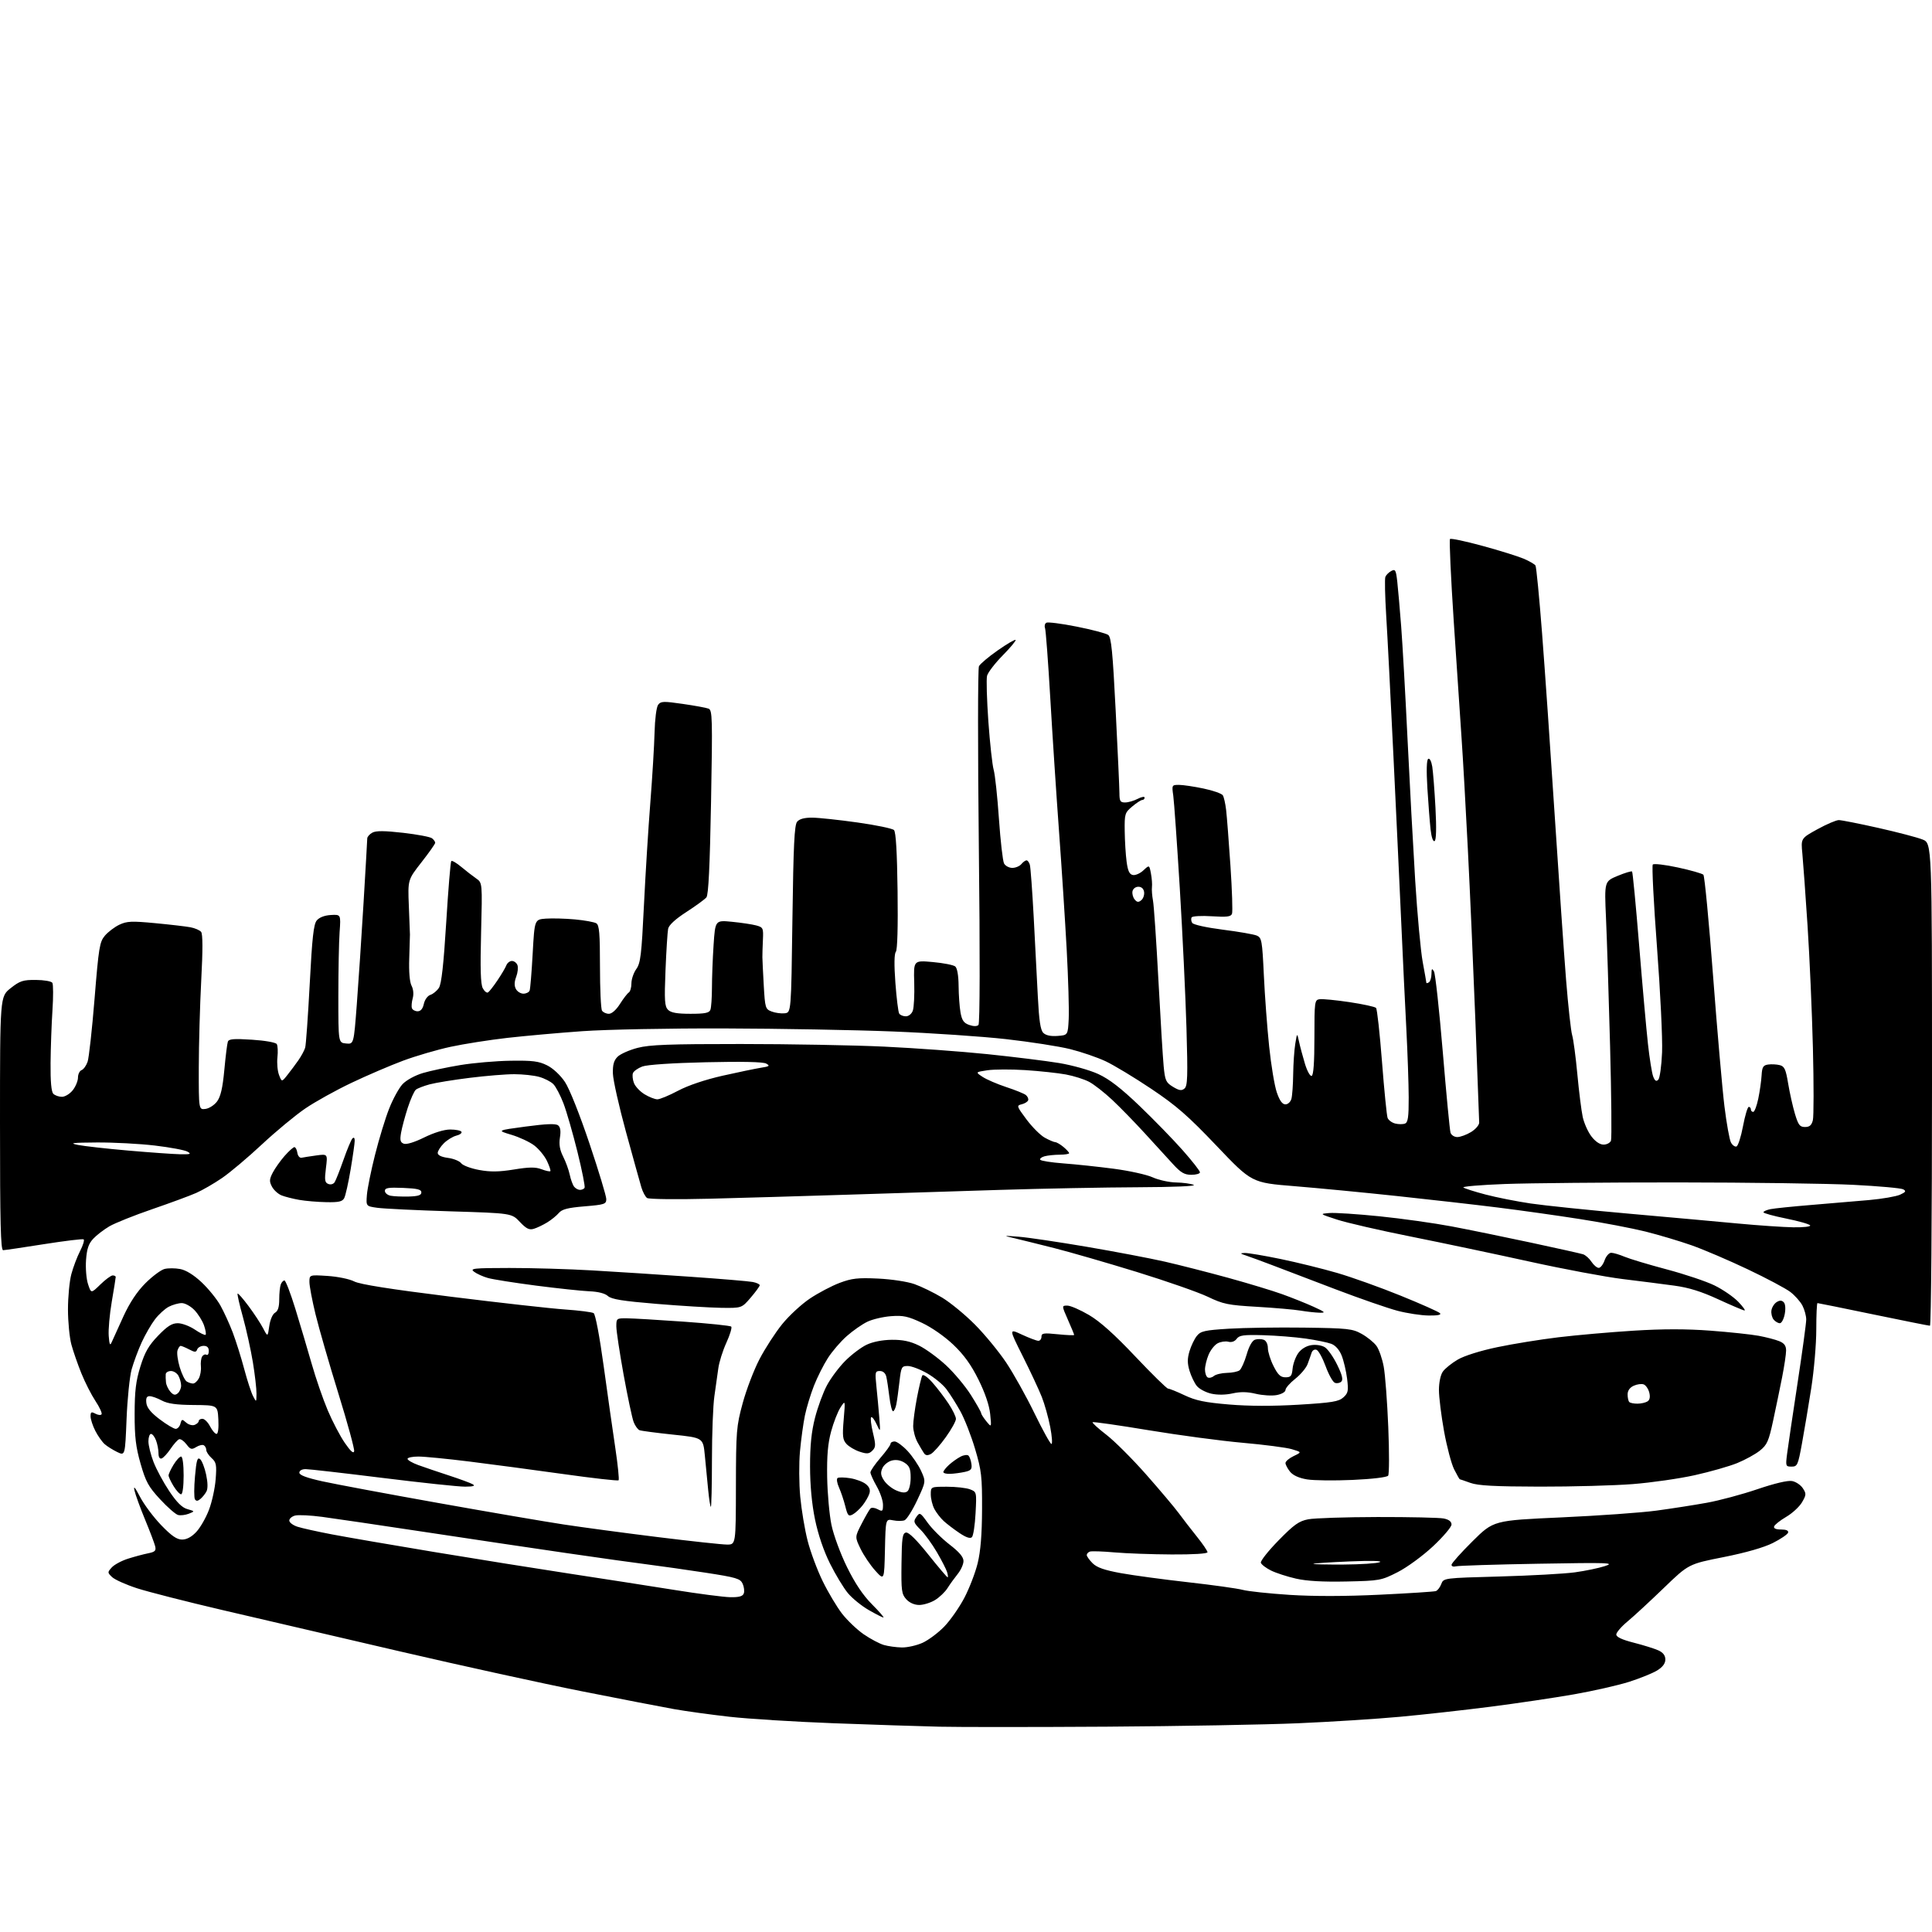 <?xml version="1.0" encoding="UTF-8" standalone="no"?>
<svg 
  version="1.1" 
  xmlns="http://www.w3.org/2000/svg" 
  xmlns:xlink="http://www.w3.org/1999/xlink" 
  xmlns:svg="http://www.w3.org/2000/svg"
  xmlns:rdf="http://www.w3.org/1999/02/22-rdf-syntax-ns#"
  xmlns:cc="http://creativecommons.org/ns#"
  xmlns:dc="http://purl.org/dc/elements/1.1/"
  viewBox="0 0 768 768"
  width="768"
  height="768"
>
<style>svg {background-color: white; }</style>"
<path stroke="none" fill="black" fill-rule="evenodd" d="M440.00,686.38C411.12,686.56 381.20,686.57 373.50,686.39C365.80,686.21 346.90,685.60 331.50,685.02C316.10,684.44 297.43,683.28 290.00,682.44C282.57,681.60 272.68,680.24 268.00,679.41C263.32,678.58 246.90,675.40 231.50,672.35C216.10,669.30 183.48,662.15 159.00,656.46C134.52,650.77 102.80,643.38 88.50,640.04C74.20,636.70 58.90,632.79 54.50,631.37C50.10,629.94 45.63,627.94 44.56,626.92C42.69,625.13 42.69,625.00 44.43,623.08C45.42,621.98 48.32,620.42 50.87,619.61C53.42,618.80 57.01,617.84 58.85,617.47C61.64,616.91 62.11,616.44 61.68,614.65C61.39,613.47 59.58,608.67 57.64,604.00C55.71,599.33 53.83,594.15 53.46,592.50C53.00,590.42 53.66,591.18 55.65,595.00C57.22,598.02 61.00,603.08 64.05,606.25C68.21,610.56 70.30,612.00 72.40,612.00C74.23,612.00 76.18,610.95 78.04,608.95C79.61,607.28 81.87,603.34 83.06,600.20C84.26,597.07 85.46,591.58 85.73,588.00C86.17,582.29 85.97,581.27 84.11,579.60C82.95,578.55 82.00,577.11 82.00,576.40C82.00,575.70 81.57,574.85 81.04,574.53C80.51,574.20 79.14,574.51 78.00,575.22C76.17,576.34 75.69,576.21 74.10,574.12C73.11,572.81 71.80,571.91 71.21,572.12C70.61,572.33 69.08,574.04 67.81,575.92C66.54,577.81 64.94,579.53 64.25,579.76C63.47,580.01 63.00,579.22 63.00,577.65C63.00,576.26 62.56,573.98 62.02,572.57C61.49,571.15 60.59,570.00 60.02,570.00C59.46,570.00 59.00,571.33 59.00,572.96C59.00,574.59 59.92,578.31 61.05,581.21C62.18,584.12 64.99,589.33 67.30,592.78C70.28,597.23 72.37,599.31 74.50,599.90C77.50,600.75 77.50,600.75 75.04,601.73C73.68,602.26 71.77,602.49 70.79,602.23C69.80,601.98 66.58,599.16 63.63,595.97C59.01,590.98 57.94,589.02 55.88,581.84C53.98,575.20 53.50,571.16 53.52,562.00C53.54,552.89 54.01,548.99 55.81,543.20C57.60,537.45 59.10,534.85 62.86,530.95C66.53,527.15 68.34,526.00 70.68,526.00C72.35,526.00 75.41,527.15 77.48,528.55C79.54,529.95 81.46,530.87 81.73,530.60C82.01,530.33 81.72,528.63 81.09,526.83C80.46,525.03 78.75,522.31 77.29,520.78C75.82,519.25 73.56,518.00 72.26,518.00C70.96,518.00 68.65,518.65 67.11,519.44C65.58,520.23 63.10,522.49 61.60,524.46C60.10,526.42 57.73,530.54 56.32,533.60C54.92,536.67 53.13,541.50 52.33,544.34C51.54,547.18 50.63,556.07 50.31,564.10C49.72,578.71 49.72,578.71 46.61,577.21C44.90,576.38 42.66,574.99 41.64,574.10C40.62,573.22 38.94,570.83 37.89,568.79C36.85,566.75 36.00,564.15 36.00,563.00C36.00,561.26 36.31,561.10 37.94,561.97C39.01,562.54 40.11,562.64 40.38,562.19C40.66,561.74 39.57,559.37 37.95,556.93C36.34,554.50 33.83,549.58 32.38,546.00C30.93,542.42 29.13,537.25 28.38,534.50C27.64,531.75 27.02,525.45 27.02,520.50C27.02,515.55 27.62,509.25 28.36,506.50C29.09,503.75 30.66,499.61 31.84,497.30C33.02,495.00 33.65,492.91 33.24,492.66C32.83,492.41 25.75,493.27 17.50,494.57C9.25,495.88 1.94,496.96 1.25,496.97C0.27,496.99 0.00,486.27 0.00,446.58C0.00,396.17 0.00,396.17 4.21,392.83C7.92,389.90 9.13,389.50 14.27,389.54C17.49,389.56 20.43,390.07 20.81,390.69C21.19,391.30 21.21,396.24 20.85,401.65C20.49,407.07 20.16,416.47 20.10,422.55C20.03,429.93 20.40,434.00 21.20,434.80C21.86,435.46 23.40,436.00 24.63,436.00C25.85,436.00 27.79,434.81 28.93,433.37C30.07,431.92 31.00,429.65 31.00,428.33C31.00,427.02 31.64,425.69 32.43,425.39C33.22,425.09 34.29,423.60 34.82,422.07C35.35,420.55 36.60,409.27 37.59,397.00C39.24,376.62 39.59,374.45 41.68,371.96C42.95,370.46 45.54,368.50 47.44,367.59C50.45,366.17 52.34,366.09 61.67,366.97C67.59,367.53 73.89,368.26 75.68,368.60C77.47,368.93 79.38,369.76 79.94,370.43C80.62,371.24 80.64,377.57 80.00,389.57C79.48,399.43 79.04,415.07 79.02,424.32C79.00,441.13 79.00,441.13 81.65,440.82C83.11,440.64 85.19,439.31 86.28,437.85C87.71,435.91 88.50,432.52 89.17,425.35C89.67,419.93 90.30,414.87 90.57,414.10C90.95,412.99 92.87,412.83 100.18,413.30C105.35,413.63 109.62,414.39 110.02,415.04C110.41,415.67 110.53,418.06 110.28,420.34C110.03,422.63 110.32,425.77 110.92,427.32C112.01,430.15 112.01,430.15 114.25,427.32C115.49,425.77 117.45,423.14 118.61,421.48C119.77,419.82 120.98,417.57 121.31,416.48C121.63,415.39 122.44,403.99 123.12,391.15C124.08,372.67 124.67,367.40 125.92,365.89C126.91,364.69 128.99,363.88 131.50,363.73C135.50,363.50 135.50,363.50 135.00,370.50C134.72,374.35 134.50,385.82 134.50,396.00C134.50,414.50 134.50,414.50 137.56,414.80C140.63,415.10 140.63,415.10 141.83,399.30C142.50,390.61 143.70,372.48 144.51,359.00C145.32,345.52 145.98,333.95 145.99,333.29C146.00,332.62 146.92,331.58 148.03,330.98C149.51,330.19 152.88,330.22 160.28,331.06C165.90,331.71 171.06,332.68 171.75,333.24C172.44,333.79 173.00,334.59 173.00,335.02C173.00,335.45 170.55,338.93 167.55,342.76C162.10,349.73 162.10,349.73 162.52,360.11C162.75,365.83 162.95,370.95 162.96,371.50C162.96,372.05 162.84,376.32 162.68,381.00C162.50,386.27 162.84,390.39 163.60,391.84C164.33,393.25 164.51,395.24 164.06,396.84C163.65,398.30 163.50,400.06 163.74,400.75C163.97,401.44 164.99,402.00 166.00,402.00C167.23,402.00 168.06,401.01 168.49,399.05C168.86,397.37 169.99,395.82 171.10,395.47C172.17,395.13 173.70,393.87 174.48,392.67C175.49,391.13 176.34,383.53 177.38,366.66C178.18,353.55 179.09,342.58 179.39,342.28C179.69,341.98 181.49,343.03 183.38,344.62C185.28,346.20 187.94,348.27 189.29,349.20C191.75,350.91 191.75,350.91 191.24,370.76C190.87,385.07 191.05,391.23 191.91,392.83C192.56,394.06 193.50,394.81 194.00,394.50C194.49,394.20 196.18,392.05 197.74,389.72C199.31,387.40 200.90,384.71 201.27,383.75C201.64,382.79 202.64,382.00 203.50,382.00C204.36,382.00 205.35,382.74 205.69,383.65C206.04,384.55 205.82,386.64 205.20,388.28C204.43,390.31 204.39,391.86 205.07,393.13C205.62,394.16 206.97,395.00 208.07,395.00C209.16,395.00 210.28,394.44 210.54,393.75C210.80,393.06 211.34,386.43 211.75,379.00C212.50,365.50 212.50,365.50 217.00,365.17C219.47,364.99 224.67,365.13 228.55,365.48C232.43,365.84 236.25,366.54 237.05,367.03C238.22,367.75 238.50,371.06 238.50,384.21C238.50,393.17 238.86,401.06 239.31,401.75C239.75,402.44 240.99,403.00 242.05,403.00C243.20,403.00 244.97,401.43 246.45,399.08C247.81,396.93 249.39,394.88 249.96,394.53C250.53,394.17 251.00,392.54 251.00,390.90C251.00,389.26 251.87,386.70 252.94,385.21C254.63,382.85 255.02,379.59 255.97,360.00C256.57,347.62 257.72,329.18 258.52,319.00C259.32,308.82 260.07,296.29 260.20,291.15C260.33,285.90 260.94,281.09 261.61,280.18C262.66,278.74 263.71,278.70 271.38,279.81C276.11,280.49 280.73,281.34 281.65,281.69C283.18,282.28 283.26,285.29 282.65,318.83C282.18,344.31 281.63,355.74 280.81,356.72C280.17,357.50 276.59,360.11 272.85,362.53C268.47,365.36 265.89,367.73 265.59,369.21C265.34,370.47 264.87,377.88 264.55,385.67C264.06,397.77 264.21,400.07 265.56,401.42C266.72,402.57 269.12,403.00 274.46,403.00C280.22,403.00 281.92,402.66 282.39,401.42C282.73,400.55 283.00,396.61 283.01,392.67C283.01,388.73 283.30,381.06 283.66,375.64C284.32,365.77 284.32,365.77 291.00,366.43C294.68,366.79 299.00,367.44 300.60,367.87C303.35,368.62 303.49,368.92 303.27,373.58C303.14,376.29 303.05,379.40 303.06,380.50C303.07,381.60 303.32,386.69 303.61,391.80C304.12,400.71 304.26,401.15 306.76,402.10C308.20,402.65 310.53,402.96 311.94,402.80C314.50,402.50 314.50,402.50 315.00,365.40C315.40,336.00 315.78,327.96 316.87,326.65C317.80,325.54 319.76,325.01 322.87,325.03C325.42,325.05 333.51,325.91 340.87,326.95C348.22,327.98 354.74,329.34 355.37,329.96C356.13,330.72 356.60,338.66 356.80,354.13C356.99,368.44 356.73,377.62 356.11,378.37C355.47,379.14 355.40,383.53 355.93,390.68C356.39,396.80 357.06,402.29 357.44,402.90C357.81,403.50 359.00,404.00 360.08,404.00C361.21,404.00 362.40,403.04 362.86,401.75C363.31,400.51 363.56,395.50 363.42,390.62C363.15,381.74 363.15,381.74 370.80,382.43C375.00,382.81 379.02,383.60 379.72,384.18C380.51,384.84 381.02,387.78 381.06,391.87C381.09,395.52 381.43,400.29 381.82,402.48C382.38,405.61 383.11,406.67 385.27,407.43C386.99,408.03 388.36,408.04 388.95,407.44C389.53,406.86 389.59,379.88 389.10,336.50C388.67,298.00 388.69,265.75 389.15,264.83C389.61,263.92 392.96,261.08 396.61,258.54C400.25,255.99 403.45,254.12 403.71,254.38C403.97,254.64 401.66,257.42 398.58,260.55C395.50,263.68 392.71,267.32 392.37,268.64C392.04,269.97 392.28,278.14 392.89,286.81C393.51,295.48 394.46,304.12 395.00,306.01C395.54,307.90 396.49,316.66 397.09,325.47C397.70,334.29 398.62,342.29 399.13,343.25C399.65,344.21 401.12,345.00 402.41,345.00C403.70,345.00 405.32,344.32 406.00,343.50C406.68,342.68 407.61,342.00 408.06,342.00C408.50,342.00 409.10,342.79 409.38,343.75C409.66,344.71 410.35,354.05 410.91,364.50C411.47,374.95 412.21,389.25 412.56,396.28C413.04,405.72 413.60,409.46 414.73,410.58C415.72,411.58 417.68,412.00 420.37,411.80C424.50,411.50 424.50,411.50 424.83,405.00C425.01,401.43 424.65,389.05 424.03,377.50C423.40,365.95 422.03,344.80 420.98,330.50C419.93,316.20 418.37,292.48 417.52,277.78C416.66,263.09 415.72,250.42 415.41,249.64C415.11,248.85 415.34,247.91 415.92,247.55C416.50,247.19 421.94,247.88 427.99,249.09C434.05,250.29 439.68,251.78 440.52,252.39C441.75,253.29 442.31,258.95 443.50,282.50C444.31,298.45 444.98,313.19 444.99,315.25C445.00,318.47 445.32,319.00 447.25,318.99C448.49,318.99 450.74,318.34 452.25,317.55C453.76,316.76 455.00,316.54 455.00,317.06C455.00,317.58 454.58,318.00 454.08,318.00C453.57,318.00 451.77,319.17 450.08,320.59C447.15,323.05 447.00,323.52 447.09,330.34C447.14,334.28 447.47,339.74 447.84,342.49C448.33,346.22 448.96,347.57 450.34,347.83C451.35,348.02 453.23,347.19 454.52,345.98C456.87,343.78 456.87,343.78 457.52,347.25C457.88,349.16 458.06,351.58 457.92,352.61C457.79,353.65 457.97,356.07 458.33,358.00C458.70,359.93 459.66,374.10 460.48,389.50C461.30,404.90 462.24,420.34 462.57,423.82C463.12,429.53 463.47,430.32 466.28,432.03C468.76,433.53 469.69,433.67 470.85,432.71C472.08,431.69 472.20,428.00 471.64,408.63C471.27,396.04 470.08,371.07 468.99,353.13C467.89,335.18 466.72,318.59 466.39,316.25C465.79,312.10 465.84,312.00 468.64,312.00C470.21,312.00 474.61,312.65 478.41,313.45C482.21,314.24 485.66,315.46 486.09,316.15C486.52,316.84 487.11,319.45 487.40,321.95C487.70,324.45 488.47,334.43 489.12,344.13C489.77,353.83 490.05,362.43 489.74,363.24C489.29,364.42 487.68,364.61 481.72,364.23C477.62,363.97 474.01,364.17 473.70,364.67C473.39,365.18 473.48,366.16 473.91,366.85C474.36,367.58 479.47,368.71 486.09,369.56C492.37,370.35 498.45,371.42 499.60,371.91C501.55,372.76 501.75,373.88 502.40,387.66C502.78,395.82 503.73,408.57 504.51,416.00C505.28,423.43 506.65,431.64 507.55,434.25C508.68,437.54 509.74,439.00 510.98,439.00C511.99,439.00 513.03,438.02 513.37,436.75C513.70,435.51 514.01,431.12 514.06,427.00C514.11,422.88 514.48,417.48 514.88,415.00C515.61,410.50 515.61,410.50 516.37,414.00C516.78,415.93 517.84,419.88 518.71,422.78C519.58,425.69 520.79,427.90 521.40,427.69C522.13,427.44 522.50,422.37 522.50,412.40C522.50,398.09 522.58,397.49 524.57,397.20C525.71,397.04 531.05,397.56 536.43,398.36C541.82,399.17 546.57,400.20 547.00,400.66C547.43,401.12 548.49,410.78 549.37,422.12C550.25,433.46 551.25,443.48 551.59,444.38C551.94,445.28 553.29,446.29 554.61,446.62C555.92,446.95 557.67,446.96 558.50,446.64C559.69,446.18 560.00,444.08 559.98,436.28C559.96,430.90 559.54,418.62 559.04,409.00C558.53,399.38 557.63,380.48 557.03,367.00C556.43,353.52 555.02,323.60 553.91,300.50C552.80,277.40 551.51,252.25 551.03,244.61C550.56,236.96 550.41,230.09 550.70,229.33C551.00,228.57 552.05,227.51 553.05,226.98C554.66,226.11 554.92,226.58 555.44,231.25C555.76,234.14 556.46,242.12 556.99,249.00C557.52,255.88 558.65,275.90 559.50,293.50C560.35,311.10 561.73,336.52 562.56,350.00C563.40,363.48 564.74,378.04 565.54,382.36C566.34,386.68 567.00,390.42 567.00,390.67C567.00,390.92 567.45,390.84 568.00,390.50C568.55,390.16 569.01,388.67 569.03,387.19C569.06,384.98 569.23,384.79 570.03,386.16C570.56,387.07 572.13,401.47 573.53,418.16C574.92,434.85 576.30,449.29 576.60,450.25C576.90,451.22 578.11,452.00 579.32,452.00C580.52,451.99 582.96,451.10 584.75,450.01C586.54,448.92 588.00,447.24 588.00,446.26C587.99,445.29 587.32,427.18 586.50,406.00C585.68,384.82 584.33,354.00 583.49,337.50C582.66,321.00 581.54,301.20 581.00,293.50C580.46,285.80 579.06,264.96 577.90,247.20C576.73,229.43 576.05,214.61 576.40,214.27C576.74,213.92 582.53,215.14 589.26,216.98C595.99,218.81 603.36,221.11 605.64,222.07C607.92,223.04 610.05,224.27 610.38,224.81C610.72,225.35 611.89,237.43 612.99,251.65C614.09,265.87 616.35,298.43 618.01,324.00C619.67,349.57 621.71,379.05 622.54,389.50C623.38,399.95 624.46,409.85 624.96,411.50C625.45,413.15 626.38,420.12 627.02,427.00C627.66,433.88 628.62,441.52 629.15,443.98C629.68,446.44 631.23,449.93 632.61,451.73C634.17,453.78 635.97,455.00 637.44,455.00C638.73,455.00 640.06,454.29 640.39,453.43C640.72,452.57 640.56,435.58 640.03,415.68C639.50,395.78 638.77,372.94 638.41,364.93C637.76,350.37 637.76,350.37 643.04,348.17C645.94,346.97 648.52,346.19 648.77,346.44C649.03,346.69 650.29,359.86 651.58,375.70C652.87,391.54 654.45,409.23 655.09,415.00C655.72,420.77 656.66,426.59 657.16,427.91C657.83,429.68 658.37,430.03 659.19,429.21C659.80,428.60 660.48,423.69 660.70,418.30C660.92,412.91 660.01,394.10 658.68,376.50C657.35,358.90 656.60,344.13 657.01,343.67C657.42,343.21 661.92,343.74 667.00,344.84C672.09,345.94 676.64,347.24 677.12,347.72C677.60,348.20 679.33,366.34 680.98,388.04C682.62,409.74 684.66,433.05 685.50,439.84C686.34,446.63 687.50,453.07 688.08,454.15C688.66,455.24 689.65,455.95 690.28,455.74C690.91,455.53 692.08,451.90 692.87,447.68C693.67,443.46 694.70,440.00 695.16,440.00C695.62,440.00 696.00,440.45 696.00,441.00C696.00,441.55 696.42,442.00 696.93,442.00C697.44,442.00 698.34,439.64 698.94,436.75C699.54,433.86 700.13,429.70 700.26,427.50C700.46,424.15 700.88,423.45 702.85,423.17C704.15,422.98 706.22,423.09 707.45,423.40C709.35,423.87 709.88,425.02 710.82,430.73C711.44,434.45 712.65,439.86 713.51,442.75C714.85,447.22 715.44,448.00 717.52,448.00C719.34,448.00 720.13,447.31 720.64,445.31C721.01,443.83 721.02,430.88 720.66,416.54C720.30,402.19 719.34,380.34 718.53,367.98C717.72,355.61 716.79,342.75 716.47,339.38C715.87,333.26 715.87,333.26 722.47,329.63C726.10,327.63 729.92,326.00 730.95,326.00C731.98,326.00 739.06,327.40 746.67,329.11C754.27,330.82 762.19,332.89 764.25,333.72C768.00,335.22 768.00,335.22 768.00,431.11C768.00,483.85 767.64,527.00 767.19,527.00C766.74,527.00 756.61,524.98 744.66,522.50C732.72,520.02 722.74,518.00 722.48,518.00C722.21,518.00 722.00,522.73 722.00,528.52C722.00,534.30 721.10,544.76 720.01,551.77C718.91,558.77 717.25,568.66 716.32,573.75C714.74,582.43 714.48,583.00 712.19,583.00C709.82,583.00 709.76,582.84 710.42,577.75C710.79,574.86 712.65,562.30 714.55,549.84C716.45,537.38 718.00,525.99 718.00,524.54C718.00,523.09 717.33,520.60 716.50,519.00C715.68,517.41 713.50,514.96 711.67,513.56C709.84,512.17 702.24,508.12 694.77,504.58C687.31,501.03 677.29,496.75 672.50,495.05C667.70,493.36 659.45,490.90 654.14,489.57C648.84,488.25 637.08,486.00 628.00,484.59C618.92,483.17 604.30,481.11 595.50,480.02C586.70,478.92 568.70,476.87 555.50,475.46C542.30,474.05 523.87,472.28 514.54,471.52C497.58,470.15 497.58,470.15 483.68,455.56C472.19,443.49 467.69,439.56 457.65,432.83C450.97,428.35 442.80,423.42 439.50,421.87C436.20,420.32 429.86,418.15 425.41,417.04C420.95,415.93 409.48,414.15 399.91,413.07C390.33,412.00 370.12,410.63 355.00,410.03C339.88,409.42 309.73,408.88 288.00,408.82C265.97,408.75 240.98,409.24 231.50,409.91C222.15,410.57 208.70,411.78 201.62,412.58C194.53,413.39 184.40,414.98 179.12,416.12C173.83,417.26 165.32,419.75 160.21,421.65C155.10,423.56 145.87,427.51 139.71,430.45C133.54,433.38 125.28,437.96 121.36,440.64C117.43,443.31 109.68,449.73 104.14,454.90C98.60,460.08 91.46,466.09 88.28,468.27C85.10,470.45 80.47,473.12 78.00,474.21C75.53,475.31 67.65,478.21 60.50,480.67C53.35,483.12 45.70,486.19 43.50,487.47C41.30,488.76 38.40,490.98 37.06,492.42C35.21,494.40 34.52,496.43 34.20,500.91C33.97,504.14 34.32,508.45 35.00,510.49C36.22,514.19 36.22,514.19 39.90,510.60C41.93,508.62 44.13,507.00 44.79,507.00C45.46,507.00 46.00,507.28 46.00,507.63C46.00,507.97 45.30,512.39 44.43,517.44C43.57,522.50 43.02,528.63 43.22,531.07C43.49,534.58 43.74,535.09 44.42,533.50C44.89,532.40 46.98,527.80 49.06,523.28C51.60,517.77 54.48,513.42 57.83,510.07C60.58,507.33 63.99,504.79 65.42,504.43C66.85,504.07 69.64,504.08 71.62,504.46C73.92,504.89 76.99,506.78 80.10,509.69C82.77,512.19 86.13,516.32 87.57,518.87C89.00,521.42 91.23,526.29 92.53,529.71C93.82,533.13 95.87,539.65 97.08,544.21C98.29,548.77 99.88,553.62 100.60,555.00C101.92,557.50 101.92,557.50 101.96,554.00C101.98,552.08 101.33,546.45 100.52,541.50C99.70,536.55 97.92,528.47 96.56,523.55C95.19,518.62 94.24,514.42 94.45,514.22C94.65,514.01 96.61,516.24 98.79,519.17C100.98,522.10 103.59,526.08 104.59,528.00C106.42,531.50 106.42,531.50 107.04,527.13C107.40,524.61 108.37,522.37 109.33,521.83C110.49,521.18 111.00,519.57 111.00,516.53C111.00,514.13 111.27,511.45 111.61,510.58C111.94,509.71 112.60,509.00 113.07,509.00C113.54,509.00 115.49,514.06 117.40,520.25C119.30,526.44 122.21,536.23 123.86,542.00C125.50,547.77 128.38,556.14 130.26,560.58C132.14,565.03 135.20,570.88 137.07,573.58C139.38,576.94 140.56,577.98 140.78,576.86C140.96,575.96 138.13,565.61 134.49,553.86C130.85,542.11 126.78,528.00 125.44,522.50C124.10,517.00 123.00,511.20 123.00,509.62C123.00,506.74 123.00,506.74 130.25,507.21C134.25,507.47 138.98,508.44 140.80,509.39C143.05,510.56 155.20,512.48 179.30,515.47C198.66,517.88 219.06,520.16 224.64,520.54C230.21,520.93 235.31,521.58 235.98,521.99C236.68,522.42 238.34,531.15 239.98,543.11C241.52,554.33 243.60,568.99 244.61,575.70C245.61,582.41 246.19,588.14 245.90,588.44C245.60,588.73 235.72,587.62 223.93,585.96C212.14,584.31 195.33,582.07 186.56,580.98C177.79,579.89 168.68,579.00 166.31,579.00C163.94,579.00 162.00,579.41 162.00,579.92C162.00,580.42 163.91,581.53 166.25,582.38C168.59,583.23 174.07,585.10 178.44,586.52C182.81,587.95 187.08,589.52 187.94,590.03C189.04,590.67 188.15,590.95 184.88,590.97C182.34,590.99 167.61,589.42 152.14,587.50C136.67,585.58 122.89,584.00 121.51,584.00C120.01,584.00 119.00,584.57 119.00,585.42C119.00,586.39 121.89,587.47 128.25,588.87C133.34,589.99 153.93,593.84 174.00,597.42C194.07,601.01 216.57,604.86 224.00,605.99C231.43,607.12 248.30,609.39 261.50,611.02C274.70,612.65 287.07,613.99 289.00,613.99C292.50,614.00 292.50,614.00 292.54,590.75C292.58,568.79 292.73,566.96 295.23,557.78C296.68,552.43 299.69,544.55 301.92,540.28C304.15,536.00 308.20,529.74 310.94,526.36C313.67,522.99 318.63,518.41 321.97,516.18C325.30,513.95 330.61,511.16 333.76,509.97C338.60,508.15 340.99,507.88 349.00,508.25C354.37,508.50 360.67,509.46 363.50,510.45C366.25,511.42 371.20,513.83 374.50,515.81C377.80,517.80 383.69,522.64 387.59,526.58C391.50,530.52 397.06,537.29 399.96,541.62C402.86,545.96 407.92,555.01 411.19,561.75C414.47,568.49 417.52,574.00 417.96,574.00C418.40,574.00 418.19,570.96 417.48,567.25C416.76,563.54 415.26,558.16 414.13,555.31C413.00,552.45 409.59,545.16 406.56,539.11C401.04,528.11 401.04,528.11 406.27,530.55C409.15,531.88 412.06,532.98 412.75,532.99C413.44,533.00 414.00,532.26 414.00,531.36C414.00,529.94 414.87,529.81 420.50,530.39C424.07,530.76 427.00,530.87 427.00,530.65C427.00,530.43 425.88,527.72 424.51,524.62C422.03,519.00 422.03,519.00 424.29,519.00C425.53,519.00 429.41,520.69 432.92,522.75C437.30,525.33 443.05,530.48 451.33,539.25C457.96,546.26 463.81,552.00 464.34,552.00C464.87,552.00 467.83,553.19 470.90,554.65C475.34,556.75 479.01,557.51 488.57,558.31C496.46,558.98 506.05,559.00 516.25,558.39C529.51,557.59 532.17,557.15 534.01,555.49C535.92,553.76 536.09,552.89 535.49,548.04C535.11,545.01 534.14,540.88 533.33,538.86C532.40,536.54 530.86,534.81 529.18,534.18C527.71,533.63 523.12,532.69 519.00,532.10C514.88,531.51 507.30,530.91 502.17,530.76C494.35,530.54 492.65,530.77 491.60,532.20C490.82,533.26 489.57,533.70 488.28,533.36C487.14,533.06 485.22,533.35 484.02,533.99C482.81,534.63 481.19,536.69 480.42,538.55C479.64,540.41 479.00,543.05 479.00,544.41C479.00,545.77 479.47,547.17 480.04,547.53C480.62,547.88 481.73,547.64 482.51,546.99C483.30,546.34 485.64,545.78 487.72,545.74C489.80,545.71 492.07,545.24 492.76,544.71C493.45,544.17 494.72,541.34 495.57,538.42C496.53,535.09 497.79,532.88 498.92,532.53C499.91,532.21 501.46,532.24 502.36,532.58C503.32,532.95 504.00,534.33 504.00,535.90C504.00,537.37 505.01,540.58 506.25,543.04C508.01,546.53 509.04,547.50 511.00,547.50C513.12,547.50 513.55,546.98 513.83,544.04C514.01,542.14 515.02,539.38 516.06,537.91C517.24,536.26 519.23,535.03 521.24,534.72C523.14,534.42 525.40,534.77 526.66,535.56C527.85,536.31 530.05,539.44 531.55,542.52C533.51,546.51 533.98,548.42 533.21,549.19C532.62,549.78 531.46,550.01 530.64,549.69C529.82,549.38 528.17,546.42 526.97,543.13C525.76,539.83 524.14,536.88 523.35,536.58C522.53,536.27 521.69,536.77 521.37,537.77C521.06,538.72 520.35,540.75 519.78,542.27C519.21,543.79 517.00,546.42 514.87,548.10C512.74,549.79 511.00,551.78 511.00,552.54C511.00,553.31 509.48,554.19 507.53,554.56C505.62,554.92 501.88,554.69 499.23,554.06C495.84,553.24 493.09,553.20 489.95,553.90C487.18,554.52 483.98,554.56 481.49,554.00C479.30,553.50 476.72,552.13 475.76,550.95C474.80,549.77 473.50,547.05 472.85,544.90C471.96,541.92 471.96,540.08 472.85,537.10C473.50,534.95 474.81,532.22 475.78,531.03C477.31,529.13 478.92,528.77 488.52,528.18C494.56,527.81 508.00,527.61 518.39,527.75C535.86,527.99 537.59,528.18 541.31,530.25C543.52,531.49 546.15,533.62 547.16,535.00C548.17,536.38 549.47,540.11 550.05,543.29C550.64,546.47 551.45,557.27 551.86,567.29C552.27,577.31 552.25,585.99 551.81,586.60C551.34,587.24 545.53,587.94 537.75,588.29C530.46,588.62 522.28,588.53 519.56,588.08C516.35,587.55 514.00,586.48 512.81,585.02C511.82,583.79 511.00,582.23 511.00,581.57C511.00,580.91 512.46,579.66 514.25,578.81C517.50,577.26 517.50,577.26 513.50,576.07C511.30,575.42 502.52,574.28 494.00,573.53C485.48,572.78 468.66,570.53 456.63,568.54C444.60,566.54 434.56,565.11 434.32,565.35C434.08,565.59 436.53,567.83 439.78,570.33C443.03,572.83 450.17,579.97 455.66,586.19C461.14,592.41 466.95,599.30 468.57,601.50C470.18,603.70 473.41,607.88 475.75,610.79C478.09,613.70 480.00,616.51 480.00,617.04C480.00,617.61 474.25,617.97 465.75,617.92C457.91,617.88 447.68,617.51 443.00,617.10C438.32,616.68 433.94,616.54 433.25,616.78C432.56,617.02 432.00,617.64 432.00,618.15C432.00,618.67 433.04,620.13 434.32,621.41C436.02,623.11 439.00,624.15 445.57,625.35C450.48,626.24 462.53,627.87 472.34,628.97C482.15,630.07 491.90,631.44 494.02,632.00C496.13,632.57 504.53,633.46 512.68,633.99C522.27,634.60 534.92,634.58 548.50,633.92C560.05,633.37 570.07,632.72 570.77,632.48C571.46,632.24 572.44,630.98 572.93,629.67C573.84,627.29 573.84,627.29 596.17,626.68C608.45,626.34 621.89,625.60 626.04,625.03C630.18,624.46 635.58,623.34 638.04,622.53C642.08,621.21 639.62,621.12 611.50,621.61C594.45,621.90 579.71,622.37 578.75,622.64C577.79,622.91 577.00,622.64 577.00,622.04C577.00,621.44 580.76,617.23 585.35,612.68C593.70,604.40 593.70,604.40 620.60,603.19C635.40,602.52 652.45,601.31 658.50,600.49C664.55,599.67 673.55,598.27 678.50,597.37C683.45,596.48 692.49,594.06 698.59,591.98C705.50,589.64 710.71,588.41 712.40,588.74C713.90,589.02 715.82,590.32 716.66,591.61C718.07,593.76 718.04,594.24 716.33,597.18C715.29,598.95 712.47,601.56 710.05,602.97C707.63,604.39 705.47,606.10 705.24,606.77C704.98,607.57 705.94,608.00 708.00,608.00C710.07,608.00 711.04,608.43 710.79,609.25C710.59,609.94 707.87,611.78 704.76,613.35C701.16,615.16 694.01,617.21 685.17,618.97C671.24,621.73 671.24,621.73 661.37,631.26C655.94,636.50 649.48,642.47 647.00,644.53C644.52,646.58 642.50,648.93 642.50,649.74C642.50,650.74 644.78,651.81 649.50,653.01C653.35,653.99 657.74,655.37 659.25,656.06C661.11,656.91 662.00,658.08 662.00,659.68C662.00,661.25 660.93,662.69 658.75,664.03C656.96,665.13 651.94,667.16 647.60,668.55C643.25,669.93 633.35,672.18 625.60,673.54C617.84,674.90 602.95,677.11 592.50,678.45C582.05,679.79 565.85,681.59 556.50,682.45C547.15,683.31 528.92,684.47 516.00,685.02C503.07,685.58 468.88,686.19 440.00,686.38zM358.50,654.89C360.70,654.93 364.40,654.09 366.73,653.04C369.06,651.98 372.92,649.10 375.32,646.63C377.71,644.17 381.31,639.03 383.32,635.21C385.32,631.40 387.72,625.17 388.64,621.39C389.80,616.64 390.34,610.00 390.38,600.00C390.43,586.92 390.16,584.57 387.62,576.00C386.07,570.77 383.43,564.02 381.76,561.00C380.08,557.98 377.57,554.00 376.17,552.17C374.78,550.33 371.35,547.52 368.57,545.93C365.78,544.33 362.32,543.01 360.88,543.01C358.40,543.00 358.22,543.35 357.55,549.25C357.16,552.69 356.60,556.74 356.30,558.25C356.00,559.76 355.41,561.00 354.99,561.00C354.57,561.00 353.92,558.41 353.54,555.25C353.16,552.09 352.61,548.49 352.32,547.25C351.98,545.84 351.03,545.00 349.76,545.00C347.88,545.00 347.79,545.43 348.40,551.25C348.76,554.69 349.27,560.20 349.53,563.50C350.00,569.50 350.00,569.50 348.45,566.13C347.60,564.28 346.62,563.04 346.29,563.38C345.95,563.71 346.28,566.49 347.01,569.54C348.18,574.42 348.15,575.28 346.77,576.66C345.47,577.96 344.62,578.03 341.72,577.07C339.81,576.44 337.45,575.05 336.48,573.98C334.98,572.32 334.82,570.88 335.38,564.27C336.04,556.50 336.04,556.50 334.10,559.50C333.03,561.15 331.36,565.42 330.39,569.00C329.09,573.77 328.67,578.62 328.81,587.19C328.92,593.63 329.69,602.18 330.52,606.19C331.37,610.26 334.12,617.71 336.73,623.00C339.90,629.44 343.09,634.19 346.64,637.75C349.52,640.64 351.56,643.00 351.18,642.99C350.81,642.99 348.19,641.65 345.36,640.03C342.53,638.41 338.79,635.38 337.05,633.29C335.32,631.21 332.11,625.90 329.92,621.50C327.41,616.47 325.21,609.98 323.98,604.00C322.71,597.82 322.02,590.45 322.01,582.91C322.00,574.60 322.56,569.13 323.98,563.59C325.07,559.33 327.20,553.52 328.73,550.68C330.25,547.83 333.52,543.46 336.00,540.97C338.48,538.48 342.30,535.59 344.50,534.55C346.97,533.38 350.80,532.63 354.50,532.59C358.87,532.55 361.81,533.17 365.33,534.89C367.99,536.19 372.80,539.70 376.03,542.69C379.26,545.68 383.72,551.01 385.95,554.54C388.18,558.06 390.01,561.30 390.02,561.73C390.03,562.15 390.97,563.62 392.10,565.00C394.16,567.50 394.16,567.50 393.61,562.10C393.26,558.65 391.58,553.70 388.97,548.44C386.06,542.56 383.20,538.58 378.98,534.56C375.52,531.27 370.34,527.65 366.49,525.85C360.92,523.24 359.02,522.83 354.20,523.20C351.07,523.43 346.82,524.43 344.77,525.42C342.73,526.40 339.06,528.95 336.64,531.09C334.21,533.22 330.81,537.17 329.09,539.86C327.36,542.56 324.86,547.52 323.54,550.90C322.22,554.27 320.61,559.56 319.97,562.64C319.33,565.73 318.45,572.13 318.01,576.87C317.57,581.62 317.62,589.77 318.11,595.00C318.60,600.22 319.92,608.10 321.05,612.50C322.18,616.90 324.86,624.10 327.01,628.50C329.15,632.90 332.62,638.71 334.70,641.42C336.79,644.12 340.69,647.83 343.36,649.67C346.03,651.50 349.63,653.41 351.36,653.91C353.09,654.41 356.30,654.85 358.50,654.89zM365.42,638.00C363.51,638.00 361.57,637.15 360.28,635.75C358.41,633.71 358.22,632.36 358.36,621.52C358.48,611.27 358.74,609.49 360.14,609.21C361.21,609.01 364.32,612.07 369.01,617.95C372.99,622.93 376.44,627.00 376.69,627.00C376.93,627.00 376.83,626.04 376.46,624.87C376.08,623.69 374.25,620.12 372.38,616.94C370.51,613.75 367.61,609.76 365.93,608.08C363.17,605.32 363.01,604.83 364.27,603.02C365.62,601.09 365.79,601.18 368.78,605.34C370.49,607.72 374.39,611.60 377.44,613.96C381.33,616.96 383.00,618.93 383.00,620.54C383.00,621.81 381.97,624.12 380.71,625.67C379.45,627.23 377.62,629.76 376.65,631.30C375.68,632.84 373.45,634.97 371.70,636.04C369.94,637.12 367.12,637.99 365.42,638.00zM290.28,634.91C293.76,634.97 295.23,634.57 295.66,633.44C295.99,632.58 295.79,630.84 295.22,629.57C294.28,627.51 292.76,627.06 280.33,625.15C272.73,623.99 262.68,622.56 258.00,621.97C253.32,621.39 238.70,619.34 225.50,617.42C212.30,615.50 186.88,611.72 169.00,609.01C151.12,606.31 132.72,603.59 128.09,602.98C123.47,602.36 118.63,602.13 117.34,602.45C116.05,602.77 115.00,603.67 115.00,604.44C115.00,605.21 116.46,606.32 118.25,606.90C120.04,607.48 126.22,608.85 132.00,609.95C137.78,611.05 156.00,614.19 172.50,616.93C189.00,619.66 213.30,623.55 226.50,625.56C239.70,627.57 258.38,630.47 268.00,632.01C277.62,633.56 287.65,634.86 290.28,634.91zM535.18,628.67C525.91,628.87 519.46,628.50 515.18,627.53C511.70,626.74 507.23,625.29 505.23,624.30C503.24,623.31 501.43,621.92 501.21,621.22C500.99,620.52 504.14,616.53 508.21,612.37C514.41,606.03 516.33,604.66 520.06,603.94C522.50,603.47 534.91,603.07 547.62,603.04C560.34,603.02 572.16,603.28 573.88,603.62C575.97,604.04 577.00,604.84 577.00,606.03C577.00,607.00 573.68,610.90 569.63,614.69C565.49,618.55 559.32,623.06 555.56,624.97C549.05,628.27 548.49,628.38 535.18,628.67zM351.78,616.03C351.50,628.30 351.50,628.30 347.94,624.36C345.98,622.19 343.35,618.29 342.09,615.69C339.81,610.97 339.81,610.97 342.51,605.73C343.99,602.86 345.56,600.12 346.00,599.66C346.43,599.19 347.73,599.32 348.89,599.94C350.81,600.97 351.00,600.81 351.00,598.14C351.00,596.52 349.88,593.25 348.51,590.85C347.14,588.46 346.02,585.96 346.01,585.31C346.01,584.66 347.80,582.04 350.00,579.50C352.20,576.96 354.00,574.46 354.00,573.94C354.00,573.42 354.73,573.00 355.62,573.00C356.50,573.00 358.81,574.69 360.74,576.75C362.66,578.81 365.10,582.40 366.16,584.72C368.07,588.94 368.07,588.94 364.61,596.34C362.70,600.40 360.43,604.00 359.56,604.34C358.69,604.67 356.65,604.68 355.02,604.35C352.06,603.76 352.06,603.76 351.78,616.03zM534.08,621.93C540.91,621.89 547.40,621.46 548.50,620.98C549.70,620.45 544.87,620.34 536.50,620.69C528.80,621.01 522.31,621.44 522.08,621.64C521.85,621.84 527.25,621.97 534.08,621.93zM386.35,611.05C385.68,611.72 384.05,611.18 381.43,609.42C379.27,607.97 376.44,605.82 375.15,604.64C373.87,603.47 372.18,601.28 371.40,599.80C370.63,598.31 370.00,595.73 370.00,594.05C370.00,591.00 370.00,591.00 376.43,591.00C379.97,591.00 384.08,591.46 385.56,592.02C388.24,593.04 388.25,593.07 387.80,601.54C387.56,606.22 386.91,610.49 386.35,611.05zM338.96,602.02C337.31,602.90 336.95,602.51 336.02,598.76C335.43,596.42 334.30,593.05 333.51,591.29C332.70,589.49 332.47,587.83 332.97,587.52C333.47,587.21 335.73,587.25 338.00,587.62C340.26,587.98 343.05,589.03 344.19,589.95C345.64,591.13 346.06,592.25 345.59,593.73C345.22,594.89 344.00,597.00 342.88,598.42C341.76,599.85 340.00,601.47 338.96,602.02zM282.58,599.00C282.35,599.00 281.87,595.96 281.51,592.25C281.16,588.54 280.56,582.36 280.18,578.52C279.50,571.53 279.50,571.53 267.50,570.28C260.90,569.58 254.93,568.80 254.23,568.53C253.54,568.27 252.48,566.80 251.89,565.28C251.29,563.75 249.50,555.30 247.90,546.50C246.31,537.70 245.00,529.04 245.00,527.25C245.00,524.09 245.11,524.00 249.25,524.05C251.59,524.07 261.71,524.67 271.75,525.38C281.79,526.09 290.31,526.97 290.68,527.35C291.05,527.72 290.18,530.61 288.74,533.76C287.30,536.92 285.85,541.52 285.53,544.00C285.20,546.48 284.50,551.42 283.98,555.00C283.45,558.58 283.01,569.94 283.01,580.25C283.00,590.56 282.80,599.00 282.58,599.00zM79.64,595.88C78.58,596.76 77.99,596.79 77.49,595.98C77.11,595.37 77.12,591.29 77.51,586.90C78.08,580.45 78.47,579.14 79.54,580.03C80.27,580.64 81.34,583.38 81.93,586.13C82.62,589.33 82.66,591.76 82.06,592.89C81.54,593.87 80.45,595.21 79.64,595.88zM71.99,594.00C71.43,594.00 70.08,592.54 68.99,590.75C67.90,588.96 67.01,587.05 67.01,586.50C67.01,585.95 67.90,584.04 68.99,582.25C70.08,580.46 71.43,579.00 71.99,579.00C72.58,579.00 73.00,582.09 73.00,586.50C73.00,590.91 72.58,594.00 71.99,594.00zM360.75,592.79C361.44,592.22 362.00,589.80 362.00,587.40C362.00,583.91 361.52,582.73 359.61,581.48C358.05,580.46 356.27,580.14 354.53,580.58C353.05,580.95 351.36,582.31 350.78,583.59C349.95,585.41 350.09,586.49 351.43,588.54C352.38,589.98 354.58,591.76 356.33,592.49C358.54,593.43 359.88,593.52 360.75,592.79zM612.05,590.96C594.15,590.92 587.54,590.57 584.50,589.47C582.30,588.68 580.40,588.02 580.27,588.02C580.14,588.01 579.14,586.24 578.05,584.10C576.96,581.95 575.15,575.12 574.03,568.92C572.91,562.72 572.00,555.35 572.00,552.55C572.00,549.56 572.64,546.53 573.55,545.24C574.40,544.02 577.06,541.88 579.46,540.47C582.06,538.95 588.43,536.94 595.17,535.53C601.40,534.22 612.35,532.45 619.50,531.59C626.65,530.73 640.07,529.55 649.31,528.97C660.99,528.24 670.34,528.24 679.92,528.96C687.50,529.53 696.14,530.45 699.11,531.00C702.07,531.55 705.74,532.51 707.25,533.12C709.26,533.94 710.00,534.94 710.00,536.85C710.00,538.28 709.29,543.06 708.42,547.48C707.55,551.89 705.94,559.67 704.84,564.77C703.09,572.91 702.45,574.35 699.57,576.65C697.77,578.09 693.70,580.32 690.54,581.61C687.38,582.89 679.78,585.06 673.65,586.42C667.52,587.78 656.45,589.37 649.05,589.95C641.65,590.53 625.00,590.98 612.05,590.96zM377.75,585.88C376.24,585.95 375.00,585.63 375.00,585.17C375.00,584.72 376.01,583.43 377.25,582.30C378.49,581.17 380.56,579.70 381.86,579.03C383.15,578.36 384.58,578.19 385.02,578.66C385.46,579.12 385.98,580.62 386.16,581.98C386.44,584.03 385.99,584.57 383.50,585.11C381.85,585.47 379.26,585.82 377.75,585.88zM370.06,577.97C368.76,578.66 367.95,578.59 367.34,577.73C366.87,577.05 365.70,575.08 364.74,573.35C363.78,571.61 363.00,568.69 363.00,566.85C363.00,565.01 363.68,559.97 364.50,555.65C365.33,551.33 366.29,547.34 366.64,546.77C367.00,546.19 368.76,547.42 370.69,549.62C372.57,551.75 375.43,555.50 377.05,557.95C378.67,560.39 380.00,563.13 380.00,564.03C380.00,564.94 378.18,568.22 375.95,571.33C373.73,574.44 371.07,577.43 370.06,577.97zM86.08,570.00C86.69,570.00 86.98,567.71 86.80,564.29C86.50,558.58 86.50,558.58 77.00,558.51C70.03,558.46 66.65,557.98 64.30,556.72C62.54,555.77 60.37,555.00 59.48,555.00C58.31,555.00 57.95,555.75 58.18,557.72C58.40,559.61 60.01,561.58 63.50,564.21C66.25,566.29 69.10,567.99 69.84,567.99C70.58,568.00 71.43,567.08 71.72,565.96C72.21,564.09 72.40,564.05 73.98,565.48C74.93,566.34 76.45,566.76 77.36,566.42C78.26,566.07 79.00,565.38 79.00,564.89C79.00,564.40 79.66,564.00 80.47,564.00C81.29,564.00 82.65,565.35 83.50,567.00C84.35,568.65 85.51,570.00 86.08,570.00zM650.92,557.98C652.34,557.98 654.12,557.57 654.89,557.09C655.81,556.51 656.05,555.33 655.61,553.56C655.24,552.11 654.25,550.65 653.41,550.33C652.56,550.00 650.78,550.24 649.44,550.85C647.86,551.57 647.00,552.79 647.00,554.31C647.00,555.61 647.30,556.97 647.67,557.33C648.03,557.70 649.50,557.99 650.92,557.98zM70.65,553.87C71.39,553.26 72.00,551.88 72.00,550.81C72.00,549.74 71.53,548.00 70.96,546.93C70.40,545.87 69.05,545.00 67.96,545.00C66.88,545.00 65.95,545.56 65.88,546.25C65.82,546.94 65.86,548.40 65.98,549.50C66.09,550.60 66.89,552.29 67.74,553.25C68.93,554.57 69.63,554.72 70.65,553.87zM76.71,549.98C77.38,549.99 78.43,549.07 79.03,547.94C79.64,546.80 80.01,544.66 79.86,543.19C79.70,541.71 79.93,539.93 80.36,539.23C80.79,538.54 81.56,538.23 82.07,538.54C82.58,538.86 83.00,538.19 83.00,537.06C83.00,535.66 82.35,535.00 80.97,535.00C79.85,535.00 78.69,535.63 78.40,536.40C77.94,537.61 77.48,537.61 75.18,536.41C73.71,535.64 72.19,535.01 71.82,535.01C71.44,535.00 70.88,535.82 70.56,536.81C70.24,537.81 70.64,540.81 71.44,543.47C72.24,546.14 73.49,548.69 74.20,549.15C74.92,549.60 76.05,549.98 76.71,549.98zM707.51,526.00C706.81,526.00 705.71,525.35 705.05,524.56C704.39,523.76 703.99,522.12 704.17,520.91C704.35,519.70 705.28,518.22 706.22,517.62C707.46,516.85 708.25,516.85 709.04,517.64C709.71,518.31 709.87,520.16 709.46,522.37C709.08,524.37 708.21,526.00 707.51,526.00zM567.95,522.94C564.95,522.91 559.35,522.06 555.50,521.05C551.65,520.03 540.62,516.21 531.00,512.55C521.38,508.88 510.12,504.60 506.00,503.02C501.88,501.45 497.15,499.71 495.50,499.16C492.88,498.29 492.80,498.15 494.81,498.08C496.09,498.04 502.51,499.12 509.09,500.48C515.67,501.84 525.80,504.34 531.60,506.03C537.39,507.72 548.72,511.77 556.76,515.04C564.80,518.30 571.83,521.43 572.39,521.99C573.07,522.67 571.63,522.98 567.95,522.94zM524.50,521.82C522.85,521.78 519.48,521.41 517.00,520.99C514.52,520.57 506.74,519.89 499.70,519.48C488.13,518.81 486.24,518.42 480.11,515.48C476.38,513.70 463.69,509.26 451.91,505.63C440.13,502.00 425.32,497.72 419.00,496.12C412.68,494.52 405.48,492.74 403.00,492.16C398.68,491.15 398.76,491.13 405.00,491.62C408.57,491.90 420.73,493.70 432.00,495.62C443.27,497.54 457.28,500.21 463.12,501.54C468.96,502.88 480.27,505.77 488.25,507.96C496.23,510.16 505.91,513.09 509.75,514.48C513.60,515.87 519.17,518.10 522.13,519.44C526.85,521.59 527.14,521.88 524.50,521.82zM693.45,520.93C692.93,520.89 688.25,518.90 683.06,516.51C676.31,513.39 671.33,511.84 665.56,511.06C661.13,510.45 651.92,509.28 645.10,508.45C638.28,507.62 621.63,504.50 608.10,501.52C594.57,498.54 573.38,494.07 561.00,491.59C548.62,489.12 535.35,486.07 531.50,484.81C524.53,482.54 524.51,482.53 528.41,482.20C530.56,482.01 539.56,482.60 548.41,483.50C557.26,484.40 570.12,486.21 577.00,487.51C583.88,488.81 598.05,491.71 608.50,493.95C618.95,496.19 628.30,498.28 629.28,498.59C630.25,498.90 631.77,500.24 632.64,501.58C633.52,502.91 634.81,504.00 635.52,504.00C636.23,504.00 637.27,502.65 637.85,501.00C638.43,499.35 639.61,498.00 640.48,498.00C641.35,498.00 643.74,498.71 645.78,499.57C647.83,500.43 655.35,502.69 662.50,504.59C669.65,506.49 678.20,509.35 681.50,510.96C684.80,512.57 689.05,515.48 690.95,517.44C692.84,519.40 693.97,520.97 693.45,520.93zM286.67,519.88C282.18,519.81 270.63,519.11 261.00,518.31C247.56,517.20 243.08,516.48 241.66,515.20C240.50,514.14 237.79,513.45 234.32,513.31C231.30,513.18 221.77,512.17 213.16,511.06C204.55,509.94 195.90,508.58 193.95,508.02C192.00,507.47 189.53,506.35 188.45,505.54C186.70,504.22 188.17,504.06 202.50,504.04C211.30,504.03 226.15,504.46 235.50,505.01C244.85,505.55 262.40,506.68 274.50,507.53C286.60,508.37 297.74,509.31 299.25,509.61C300.76,509.91 302.00,510.49 302.00,510.90C302.00,511.31 300.39,513.52 298.42,515.82C294.84,520.00 294.84,520.00 286.67,519.88zM212.20,488.47C210.38,489.02 209.22,488.45 206.64,485.72C203.39,482.27 203.39,482.27 178.95,481.52C165.50,481.10 152.47,480.47 150.00,480.12C145.50,479.49 145.50,479.49 145.85,474.99C146.04,472.52 147.49,465.37 149.07,459.11C150.64,452.84 153.16,444.58 154.67,440.75C156.17,436.92 158.58,432.52 160.01,430.98C161.52,429.38 164.94,427.50 168.06,426.56C171.05,425.67 177.78,424.24 183.00,423.38C188.22,422.52 197.22,421.74 203.00,421.66C211.71,421.53 214.18,421.84 217.50,423.50C219.86,424.68 222.76,427.39 224.57,430.09C226.36,432.77 230.44,443.01 234.33,454.59C238.01,465.54 241.01,475.47 241.01,476.66C241.00,478.65 240.32,478.88 232.38,479.54C225.68,480.10 223.40,480.69 222.13,482.19C221.23,483.25 219.15,484.94 217.50,485.94C215.85,486.95 213.46,488.09 212.20,488.47zM712.81,487.87C716.88,487.94 719.87,487.60 719.57,487.11C719.26,486.61 714.96,485.39 710.01,484.39C705.05,483.39 701.00,482.27 701.00,481.90C701.00,481.53 702.24,480.98 703.75,480.66C705.26,480.35 712.58,479.60 720.00,478.99C727.42,478.39 737.77,477.51 743.00,477.04C748.23,476.57 753.76,475.61 755.30,474.91C757.58,473.87 757.81,473.47 756.56,472.78C755.72,472.30 746.81,471.50 736.76,470.99C726.72,470.48 695.33,470.05 667.00,470.03C638.67,470.02 607.72,470.30 598.21,470.66C588.70,471.02 581.27,471.64 581.71,472.03C582.14,472.42 586.10,473.68 590.50,474.84C594.90,476.00 603.00,477.60 608.50,478.41C614.00,479.22 631.55,481.04 647.50,482.45C663.45,483.86 683.02,485.63 691.00,486.38C698.98,487.13 708.79,487.80 712.81,487.87zM129.71,477.88C126.30,477.82 121.47,477.41 119.00,476.98C116.53,476.55 113.37,475.75 111.98,475.21C110.59,474.67 108.86,473.11 108.13,471.75C107.01,469.64 107.05,468.81 108.42,466.15C109.31,464.43 111.43,461.45 113.12,459.51C114.82,457.58 116.58,456.00 117.03,456.00C117.49,456.00 118.02,457.01 118.20,458.25C118.39,459.49 119.14,460.37 119.87,460.22C120.60,460.06 123.24,459.66 125.73,459.31C130.27,458.69 130.27,458.69 129.56,464.35C128.96,469.13 129.11,470.11 130.53,470.65C131.48,471.02 132.57,470.70 133.05,469.91C133.52,469.15 135.10,465.15 136.55,461.02C138.00,456.88 139.60,453.07 140.10,452.55C140.65,451.97 141.00,452.30 141.00,453.43C141.00,454.43 140.27,459.58 139.38,464.88C138.49,470.17 137.35,475.29 136.84,476.25C136.11,477.65 134.70,477.98 129.71,477.88zM282.00,476.51C269.07,476.84 257.93,476.71 257.23,476.23C256.53,475.75 255.50,473.82 254.94,471.93C254.38,470.04 251.64,460.18 248.85,450.00C246.06,439.82 243.72,429.38 243.64,426.78C243.54,423.26 244.01,421.55 245.50,420.07C246.60,418.98 250.18,417.39 253.46,416.54C258.28,415.29 266.10,415.00 294.46,415.01C313.73,415.01 339.40,415.48 351.50,416.05C363.60,416.62 382.05,417.96 392.50,419.04C402.95,420.12 415.77,421.71 421.00,422.57C426.24,423.44 433.23,425.40 436.59,426.95C440.94,428.95 445.63,432.57 452.99,439.62C458.66,445.06 466.38,452.99 470.15,457.26C473.92,461.52 477.00,465.46 477.00,466.01C477.00,466.55 475.46,467.00 473.58,467.00C470.85,467.00 469.40,466.16 466.33,462.81C464.23,460.51 459.18,455.00 455.13,450.56C451.08,446.13 445.23,440.12 442.13,437.22C439.03,434.31 434.91,431.09 432.97,430.06C431.03,429.03 426.85,427.70 423.70,427.12C420.54,426.54 413.31,425.76 407.64,425.39C401.96,425.03 395.15,425.05 392.51,425.45C387.71,426.17 387.71,426.17 390.60,428.08C392.20,429.13 396.43,430.95 400.00,432.13C403.57,433.30 407.08,434.72 407.78,435.28C408.49,435.84 408.91,436.78 408.71,437.37C408.51,437.96 407.36,438.68 406.15,438.97C404.04,439.48 404.11,439.71 408.05,445.00C410.31,448.02 413.57,451.29 415.31,452.25C417.05,453.21 418.93,454.01 419.48,454.03C420.04,454.05 421.51,454.91 422.75,455.94C423.99,456.98 425.00,458.09 425.00,458.41C425.00,458.73 423.31,459.01 421.25,459.01C419.19,459.02 416.49,459.30 415.26,459.63C414.03,459.96 413.24,460.59 413.51,461.02C413.79,461.46 417.94,462.11 422.75,462.47C427.56,462.83 436.54,463.78 442.70,464.59C448.87,465.40 455.84,466.93 458.20,468.01C460.57,469.08 464.75,470.00 467.50,470.05C470.25,470.10 473.40,470.53 474.50,471.00C475.70,471.51 466.85,471.89 452.50,471.95C439.30,472.00 414.55,472.47 397.50,473.00C380.45,473.53 352.77,474.40 336.00,474.94C319.23,475.48 294.93,476.18 282.00,476.51zM162.50,475.64C166.22,475.53 167.50,475.12 167.50,474.00C167.50,472.83 165.90,472.44 160.25,472.21C154.40,471.97 153.00,472.20 153.00,473.39C153.00,474.20 154.01,475.07 155.25,475.32C156.49,475.57 159.75,475.71 162.50,475.64zM230.56,473.00C231.29,473.00 232.11,472.63 232.38,472.19C232.66,471.74 231.39,465.33 229.56,457.94C227.73,450.55 225.23,441.86 224.00,438.64C222.77,435.41 220.95,431.95 219.95,430.95C218.95,429.95 216.41,428.65 214.31,428.07C212.22,427.49 207.78,427.01 204.46,427.01C201.14,427.00 193.18,427.65 186.77,428.45C180.36,429.24 173.18,430.41 170.81,431.04C168.44,431.68 165.96,432.64 165.31,433.17C164.65,433.71 163.21,436.93 162.10,440.33C161.00,443.72 159.80,448.18 159.44,450.24C158.91,453.25 159.12,454.11 160.51,454.64C161.56,455.05 164.77,454.06 168.64,452.15C172.53,450.24 176.58,449.00 178.96,449.00C181.12,449.00 183.13,449.40 183.43,449.89C183.74,450.38 182.83,451.08 181.41,451.43C179.99,451.79 177.74,453.17 176.41,454.50C175.09,455.82 174.00,457.55 174.00,458.32C174.00,459.22 175.49,459.94 178.08,460.28C180.32,460.58 182.68,461.54 183.33,462.41C183.97,463.28 187.18,464.48 190.45,465.08C194.95,465.91 198.31,465.86 204.27,464.90C210.37,463.90 212.85,463.88 215.26,464.79C216.97,465.44 218.55,465.78 218.77,465.56C218.99,465.34 218.39,463.53 217.44,461.52C216.50,459.52 214.22,456.75 212.39,455.35C210.57,453.96 206.47,452.04 203.28,451.09C197.50,449.36 197.50,449.36 209.00,447.82C217.17,446.73 220.89,446.59 221.85,447.34C222.77,448.07 223.00,449.60 222.58,452.21C222.15,454.93 222.52,457.10 223.86,459.76C224.90,461.82 226.09,465.07 226.49,467.00C226.90,468.93 227.68,471.06 228.24,471.75C228.79,472.44 229.84,473.00 230.56,473.00zM71.50,458.83C75.68,458.92 76.18,458.75 74.55,457.81C73.47,457.18 67.62,456.09 61.55,455.37C55.47,454.65 45.10,454.11 38.50,454.15C28.60,454.22 27.29,454.39 31.00,455.13C33.48,455.62 42.47,456.63 51.00,457.37C59.53,458.11 68.75,458.77 71.50,458.83zM261.31,437.00C262.30,437.00 266.02,435.46 269.57,433.57C273.58,431.45 280.28,429.19 287.26,427.61C293.44,426.22 300.29,424.80 302.47,424.45C305.87,423.92 306.18,423.68 304.58,422.79C303.37,422.11 295.01,421.93 280.61,422.26C267.27,422.56 257.24,423.24 255.33,423.95C253.59,424.61 251.91,425.79 251.61,426.58C251.30,427.37 251.48,429.14 252.00,430.51C252.52,431.88 254.42,433.90 256.23,435.00C258.03,436.09 260.31,436.99 261.31,437.00zM453.68,357.85C454.46,357.20 454.96,355.74 454.80,354.59C454.61,353.27 453.77,352.50 452.51,352.50C451.40,352.50 450.38,353.29 450.18,354.30C449.99,355.29 450.38,356.76 451.05,357.56C451.99,358.70 452.58,358.76 453.68,357.85zM570.28,334.33C569.67,334.70 569.03,332.87 568.68,329.73C568.36,326.85 567.79,319.50 567.41,313.39C566.98,306.26 567.09,302.06 567.74,301.66C568.32,301.30 569.00,302.63 569.35,304.77C569.67,306.82 570.25,314.17 570.62,321.10C571.05,329.24 570.93,333.92 570.28,334.33z" />

</svg>